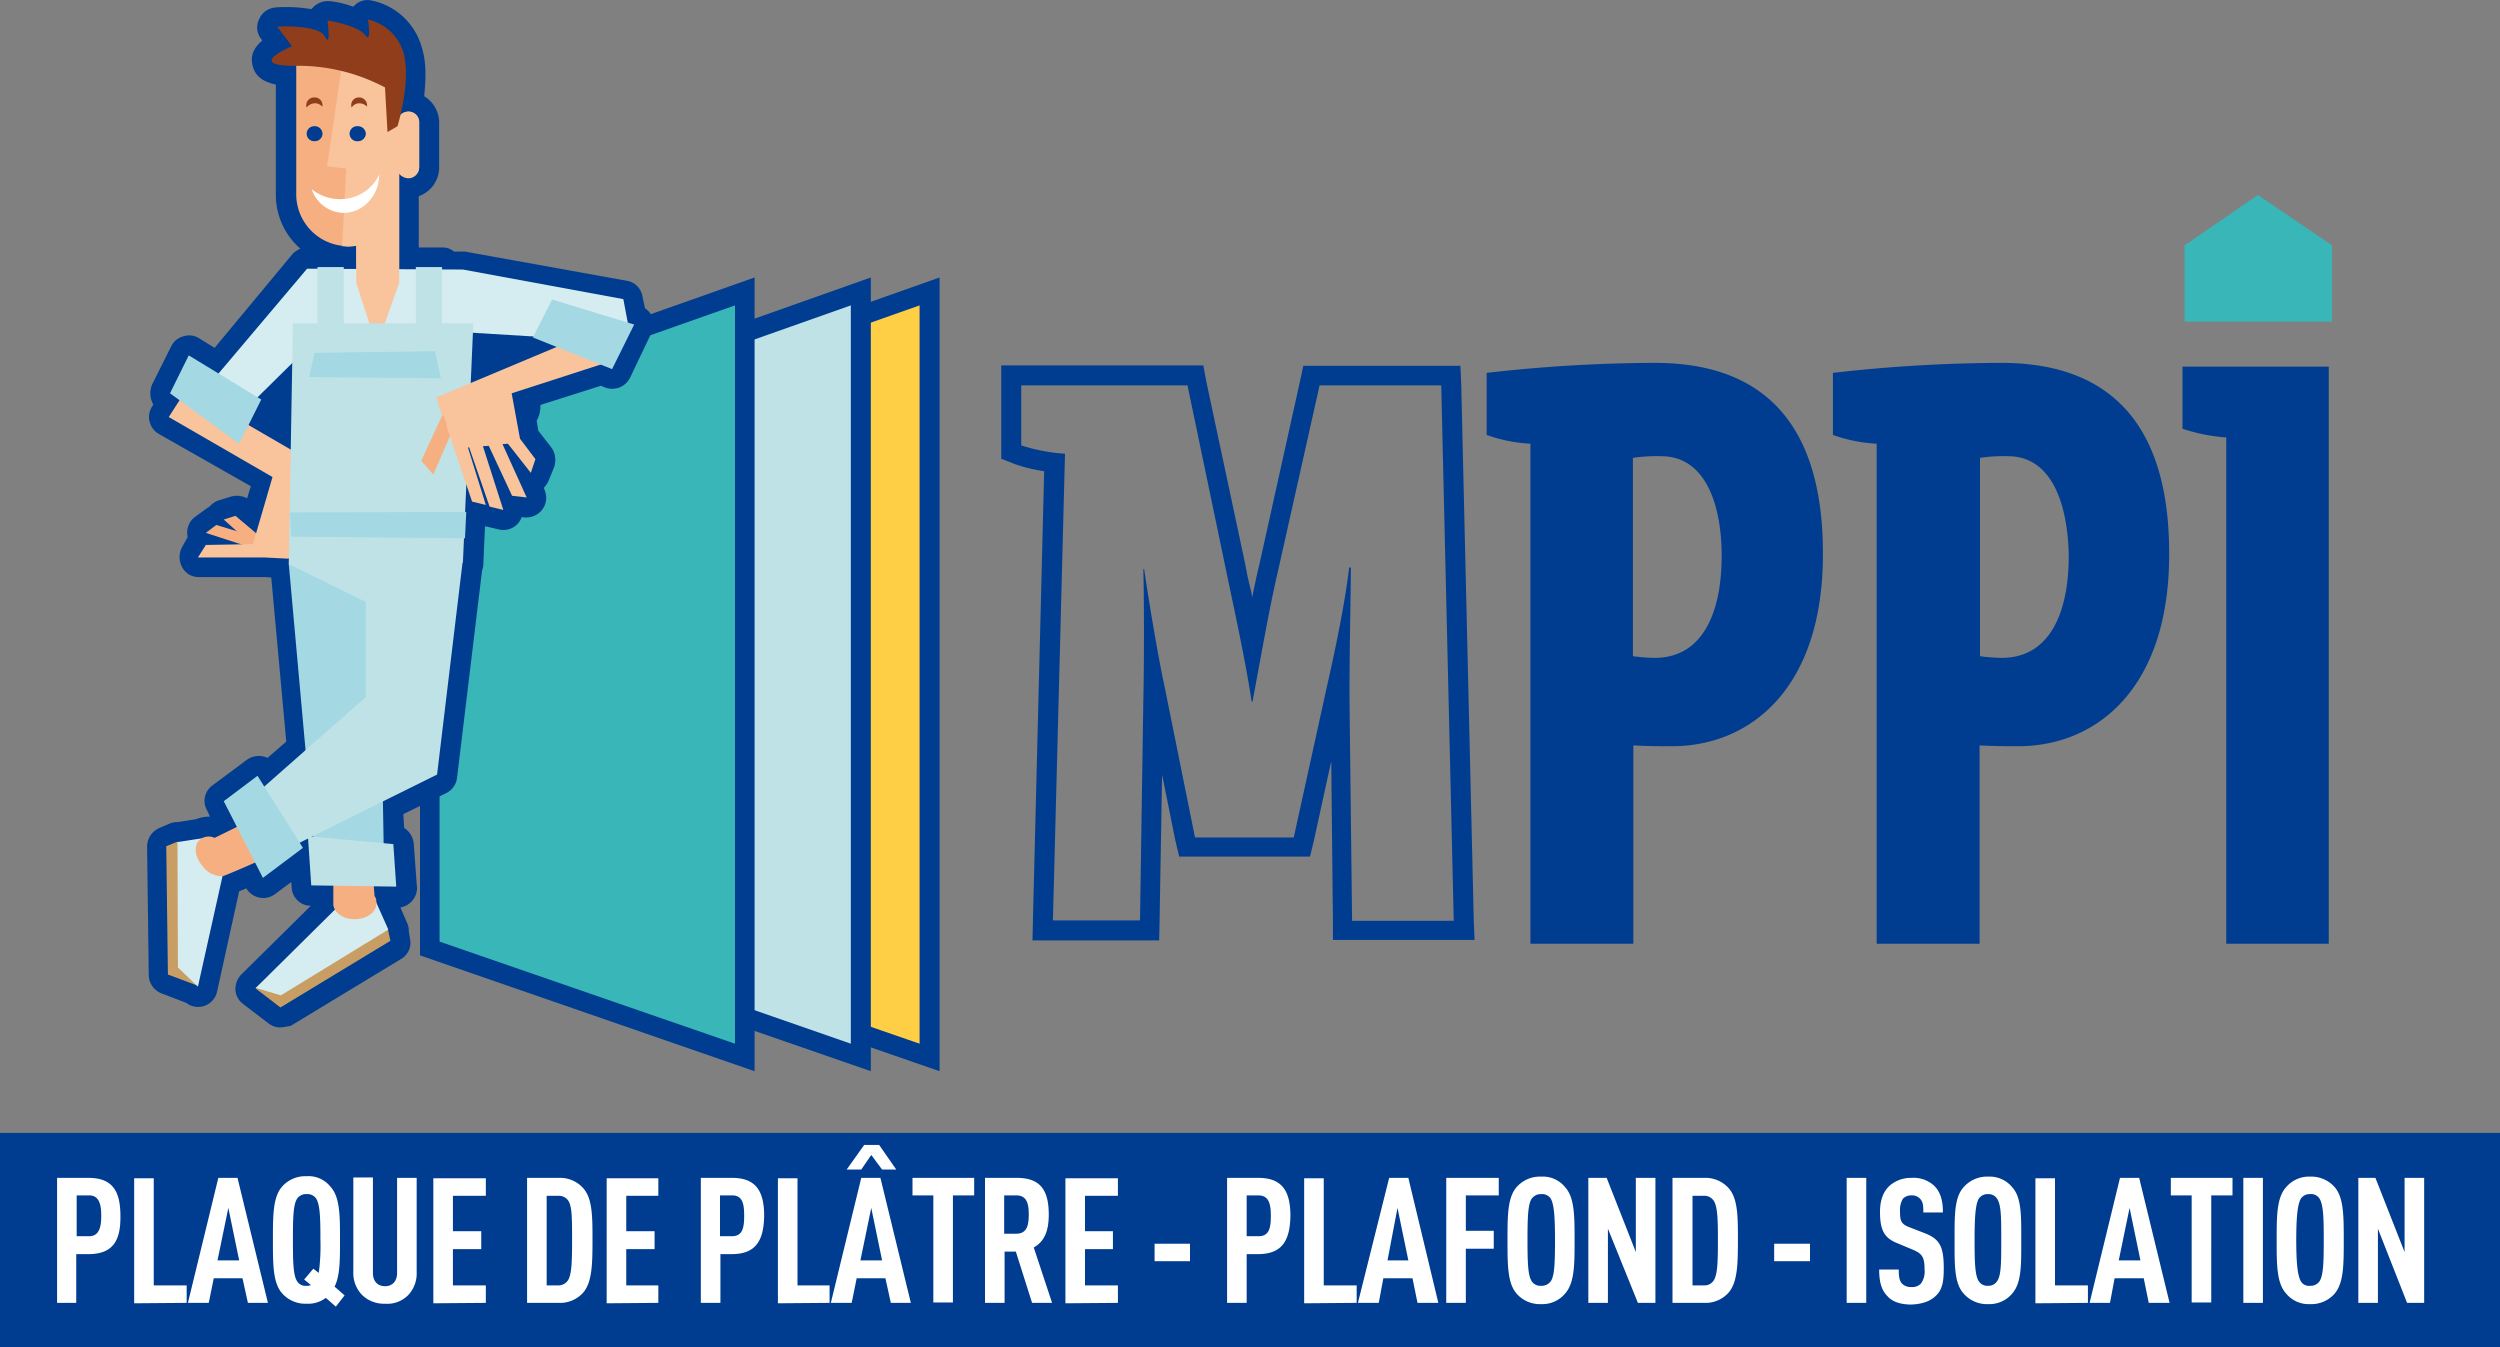<svg id="layer" xmlns="http://www.w3.org/2000/svg" viewBox="0 0 600 323.29"><rect x="0" y="0" width="600" height="323.29" fill="#808080" stroke="none"/><defs><style>.cls-1{fill:#003d90;}.cls-2{fill:#39b6b8;}.cls-3{fill:#fecf44;}.cls-4{fill:#bee2e6;}.cls-5{fill:#c99e64;}.cls-6{fill:#d5edf1;}.cls-7{fill:#f6af81;}.cls-8{fill:#f9c39c;}.cls-9{fill:#8f3d1a;}.cls-10{fill:#a4d8e3;}.cls-11{fill:#fff;}</style></defs><rect class="cls-1" y="271.89" width="600" height="51.4"/><path class="cls-1" d="M351.7,98.1l3,128.4H330.3l-.6-51.3c-.1-11.6.3-26.5.3-33.5h-.4c-1,8.4-3.1,18.7-5.3,28.4l-8,36.4H292.6l-7.3-36.2c-1.9-8.9-4-22-4.9-28.2h-.2c.2,7.3.2,22.9,0,31.6l-.8,52.7H258.5l2.9-112a42.35,42.35,0,0,1-10.5-2V98h39.9l9.3,44.6c2,9.6,4.6,21.4,6.1,31.3h.2c1.6-8.4,4-22.4,6.2-31.7L322.5,98h29.2m4.6-4.7H318.6l-.8,3.7L308,141.2c-.6,2.3-1.1,5-1.7,7.7a11.27,11.27,0,0,0-.3-1.8c-.5-1.9-.9-3.7-1.2-5.5L295.3,97l-.7-3.8H246.1v22.4l3,1.2a37.13,37.13,0,0,0,7.3,1.8l-2.7,107.7-.1,4.9H284l.1-4.7.6-35.1,3.2,15.9.9,3.8h31.4l.9-3.7,4.2-19.2.4,38.2v4.7h34l-.2-4.8-3-128.4Z" transform="translate(-5.8 -5.51)"/><path class="cls-1" d="M407.1,184.6c-3.2,0-6,0-9.3-.2V232H373.1V112a37,37,0,0,1-10.5-2.1V95A361.54,361.54,0,0,1,403,92.6c19.9,0,40.3,8.5,40.3,45.7.1,32.4-17.4,46.3-36.2,46.3M404.5,115a38.81,38.81,0,0,0-6.8.4V163a43.82,43.82,0,0,0,5.2.4c11.7,0,16.1-11.1,16.1-24.5,0-11.7-3.6-23.9-14.5-23.9m85.7,69.6c-3.2,0-6,0-9.3-.2V232H456.2V112a37,37,0,0,1-10.5-2.1V95a361.54,361.54,0,0,1,40.4-2.4c19.9,0,40.3,8.5,40.3,45.7.1,32.4-17.4,46.3-36.2,46.3M487.7,115a38.24,38.24,0,0,0-6.7.4V163a42.23,42.23,0,0,0,5.2.4c11.7,0,16.1-11.1,16.1-24.5-.2-11.7-3.7-23.9-14.6-23.9m77,117V93.5H529.6v14.9a42.53,42.53,0,0,0,10.5,2.1V232" transform="translate(-5.8 -5.51)"/><polyline class="cls-2" points="559.7 58.89 541.9 46.79 524.3 58.89 524.3 77.19 559.7 77.19"/><polyline class="cls-3" points="147.6 227.59 147.6 96.69 223.2 69.99 223.2 253.79"/><path class="cls-1" d="M226.5,78.8V256l-70.7-24.5V103.8m75.5-31.7-80.2,28.4V234.8l80.2,27.8Z" transform="translate(-5.8 -5.51)"/><polyline class="cls-4" points="131.1 227.59 131.1 96.69 206.7 69.99 206.7 253.79"/><path class="cls-1" d="M210,78.8V256l-70.7-24.6V103.8m75.5-31.7-80.2,28.4V234.8l80.2,27.8Z" transform="translate(-5.8 -5.51)"/><polyline class="cls-2" points="103.3 227.59 103.3 96.69 178.7 69.99 178.7 253.79"/><path class="cls-1" d="M182.2,78.8V256l-70.9-24.5V103.8m75.6-31.7-80.3,28.4V234.8l80.3,27.8Z" transform="translate(-5.8 -5.51)"/><path class="cls-1" d="M73.1,252.1a4.64,4.64,0,0,1-2.9-1l-6-4.6a4.51,4.51,0,0,1-1.9-3.6,5.06,5.06,0,0,1,1.6-3.7l16.5-16.3a4.61,4.61,0,0,1-4.6-4.4l-.1-1.3-3.9,2.9a4.64,4.64,0,0,1-3.9.8,4.8,4.8,0,0,1-3-2.2,12.2,12.2,0,0,1-1.7.7l-5.3,24.1a4.69,4.69,0,0,1-3.3,3.5,4.61,4.61,0,0,1-4.1-.8l-6-2.3a4.82,4.82,0,0,1-3-4.4l-.4-30.8a4.91,4.91,0,0,1,3-4.5l2.6-1.1a5.41,5.41,0,0,1,1.9-.3l4.3-.7a8.81,8.81,0,0,1,3.3-.6l-.7-1.5a4.55,4.55,0,0,1,1.3-6l8.2-6.1a4.93,4.93,0,0,1,3.7-.9,6.47,6.47,0,0,1,1.3.4l4.5-3.9-3.6-39.4-1.6-.1H53.5a4.36,4.36,0,0,1-4-2.4,5.1,5.1,0,0,1,0-4.8l1.3-2.3v-.4a4.64,4.64,0,0,1,1.9-4.6l2.6-1.9a9.22,9.22,0,0,1,.8-.5,4.82,4.82,0,0,1,2.2-1.5l2.9-.9a5.29,5.29,0,0,1,3.9.4l.9-2.9L44,109.7a4.69,4.69,0,0,1-2.3-3,4.55,4.55,0,0,1,.6-3.6l.3-.5a5.39,5.39,0,0,1-.3-4.8l4.6-9.2a4.53,4.53,0,0,1,3-2.4,4.46,4.46,0,0,1,3.7.5L57.3,89,75.9,66.6a5.22,5.22,0,0,1,2-1.4A17.1,17.1,0,0,1,72,52.3V25.8c-2.4-.5-5-1.6-5.6-4.7-.6-2.5.6-4.4,2.3-5.8l-.1-.3a4.42,4.42,0,0,1-.6-4.9,4.62,4.62,0,0,1,4-2.8s.9-.1,2.3-.1a36.13,36.13,0,0,1,6.2.5,3.39,3.39,0,0,0,.6-.6,5.12,5.12,0,0,1,4-1.3,23.45,23.45,0,0,1,5.4,1.3.77.77,0,0,0,.3-.2,4.32,4.32,0,0,1,4-1.3A15.76,15.76,0,0,1,107,16.8c1.2,3.6,1,7.9.6,11.8a7.43,7.43,0,0,1,3.6,6.5V45.6a7.37,7.37,0,0,1-4.9,7V64.9h5.6a4.41,4.41,0,0,1,2.9,1h2.4a2,2,0,0,1,.8.1l38.3,6.9a4.57,4.57,0,0,1,3.7,3.8l.6,2.8a4.52,4.52,0,0,1,1.5,6L157,96.2a4.8,4.8,0,0,1-6,2.3l-1-.4-14.5,4.6a7.35,7.35,0,0,1-.9,3.8l.4,2.4,3.2,4.1a5.29,5.29,0,0,1,.6,4.6l-1.3,3.2a5.67,5.67,0,0,1-1.2,1.8,6.06,6.06,0,0,1,.6,2.4,4.76,4.76,0,0,1-4.7,4.7h-.6l-.6-.1a4.57,4.57,0,0,1-4.4,3.1,3.4,3.4,0,0,1-1-.1l-3.4-.8-.4,9.1a3.65,3.65,0,0,1-.3,1.5l-6,49.7a4.73,4.73,0,0,1-2.7,3.8l-10.2,5,.2,3.3a5.11,5.11,0,0,1,2.3,3.8l.7,9.6c0,.3.1.6.1,1a4.83,4.83,0,0,1-4,4.7l1.6,3.7a4.06,4.06,0,0,1,.4,1.9l.3,1.9a4.49,4.49,0,0,1-2.2,4.9l-26.4,16a21.66,21.66,0,0,1-2.5.4m17.5-30.2a4.93,4.93,0,0,1-1,5.2L77.3,239.2,94,229l-2.2-4.8c-.1-.4-.3-.9-.4-1.4A3.92,3.92,0,0,1,91,221l-.1-2.4a4.51,4.51,0,0,1,1.3-3.6,4.63,4.63,0,0,1,3.4-1.5h.3l-.1-1.4a4.89,4.89,0,0,1-2.6-4.1l-.1-10a4.81,4.81,0,0,1,2.6-4.3l10.8-5.3,5.7-48.3a2.61,2.61,0,0,1,.3-.8l.7-17.3a4.56,4.56,0,0,1,1.7-3.5l-1.2-3.7a8.58,8.58,0,0,1-.3-1.7l.1-.4a4.58,4.58,0,0,1,4.3-4.5h.2a9.15,9.15,0,0,1,1.7.1,3.77,3.77,0,0,1,1.6-.4l1.4-.1a4.73,4.73,0,0,1,1.7.1c.3-.1.4-.2.7-.3l-.3-1.6a6.1,6.1,0,0,1,.3-2.7,5.46,5.46,0,0,1-1.3-2.5v-.4l-3.2,1.3a5,5,0,0,1-4.6-.5,5,5,0,0,1-2-4.1l.6-11.8a4.22,4.22,0,0,1,1.6-3.3,4.45,4.45,0,0,1,3.4-1.2l14.3.9a4.9,4.9,0,0,1,2.4.8l4.7,1.9a5,5,0,0,1,3,4.4,2.66,2.66,0,0,1-.3,1.2l4.7-1.5a5,5,0,0,1,1.6-.2l1.9-3.6a3.18,3.18,0,0,0-.3-.9l-.4-2.2-34.6-6.2-5-.1a4.27,4.27,0,0,1-2.7-1h-.7a5,5,0,0,1-2.9.9l-3.9-.1a4.69,4.69,0,0,1-4.7-4.7V47.2a4.8,4.8,0,0,1,3.3-4.5,2.73,2.73,0,0,1,1.6-.2V37.8A4.73,4.73,0,0,1,97.1,32c1.3-5.2,1.4-9.9.7-12.5a3.48,3.48,0,0,0-.7-1.5,4.69,4.69,0,0,1-3.3,1.3,5.41,5.41,0,0,1-4.2-2.2c-.3-.1-.4-.3-.8-.4a8.27,8.27,0,0,1-.9,1.6A5.34,5.34,0,0,1,84.2,20a5.12,5.12,0,0,1-3.9-1.9c0,.1,0,.2-.1.2a4.21,4.21,0,0,1,1.2,3.1v31A7.69,7.69,0,0,0,88.3,60a5.1,5.1,0,0,0,2.1-.1A4.66,4.66,0,0,1,94.3,61a4.84,4.84,0,0,1,1.6,3.6v5.8a4.67,4.67,0,0,1-1.3,3.4,5.44,5.44,0,0,1-3.4,1.4l-3-.1a5.28,5.28,0,0,1-2.6-.7H84.3a4.84,4.84,0,0,1-2.6.7h-.4L62,98.2a4.89,4.89,0,0,1-6.2,1l-2.9-1.7-.6,1.1a4.7,4.7,0,0,1,.6,5.4l7.9,4.6a4.77,4.77,0,0,1,.3-3.1l2-3.8s-.2-.1-.2-.2a5.05,5.05,0,0,1,1.5-3.9l8.2-8.1a4.74,4.74,0,0,1,5.2-1,4.63,4.63,0,0,1,2.9,4.4l-.3,20.6a5.14,5.14,0,0,1-2.4,4,5,5,0,0,1-2.4.6,5,5,0,0,1,.1,3.2l-3.9,13.4,1.8.1a5.84,5.84,0,0,1,1.9-.2,4.79,4.79,0,0,1,4.3,4.8v1.1l4,44.6a4.7,4.7,0,0,1-1.6,4l-9.9,8.7a4.8,4.8,0,0,1-3.9,1.1,5.78,5.78,0,0,1-1.7-.6l-1.3,1,1.4,2.5a5.24,5.24,0,0,1,.3,3.7,5.09,5.09,0,0,1-2.4,2.8l-2.4,1.2a28.52,28.52,0,0,1,2.9-1.2,4.6,4.6,0,0,1,5.2,1l2.7-1.9a1.48,1.48,0,0,1,.1-.7,4.27,4.27,0,0,1,2.4-3l2-1a.76.76,0,0,1,.4-.2.85.85,0,0,1,.6-.2l.1-.1a4.58,4.58,0,0,1,4.4.1,4.88,4.88,0,0,1,1.4,7.2l.3,4.1h.9a4.76,4.76,0,0,1,4.7,4.7v3.6M50.6,212l.1,19.7,3.8-16.8a5.12,5.12,0,0,1,1-2.1,4.82,4.82,0,0,1,2.2-1.5,5,5,0,0,1-1.7-.2c-.3.1-.6.2-1,.3Z" transform="translate(-5.8 -5.51)"/><polyline class="cls-5" points="80.2 221.09 61.3 237.19 67.3 241.79 93.7 225.79 93.1 222.99"/><polyline class="cls-6" points="80.5 218.19 61.4 237.09 67.4 238.89 93.2 223.09 89.9 215.69"/><path class="cls-7" d="M95.7,220.6l-.3-3.7-9.6.7v5.1c.3,2.1,2.7,3.6,5.6,3.4s5-2,4.7-4.1a1.79,1.79,0,0,0-.4-1.4" transform="translate(-5.8 -5.51)"/><polyline class="cls-5" points="51.1 211.89 47.5 236.59 40.3 233.89 39.9 203.09 42.6 201.99"/><polyline class="cls-6" points="53.4 210.29 47.5 236.79 42.7 232.19 42.6 202.09 50.4 200.89"/><path class="cls-7" d="M68.9,211.7,64,203.3l-6.7,3.3a3.34,3.34,0,0,0-3.5.4c-1.6,1.3-1.3,4.2.7,6.5a5.74,5.74,0,0,0,4.6,2.3h.1c.7-.1,9.7-4.1,9.7-4.1" transform="translate(-5.8 -5.51)"/><path class="cls-7" d="M103.8,32.3a2.81,2.81,0,0,0-2.1,1V23.6L87.8,21.7,76.9,20.2v32a12.44,12.44,0,0,0,11,12.3c.4,0,1,.1,1.4.1a11.24,11.24,0,0,0,2-.2v8.9l4.9,15.2,5.4-15.2V47.1a3.11,3.11,0,0,0,2.1,1.1,2.63,2.63,0,0,0,2.7-2.7V35a2.55,2.55,0,0,0-2.6-2.7" transform="translate(-5.8 -5.51)"/><polyline class="cls-6" points="149.6 71.79 111.1 64.69 73.7 64.49 48.6 94.19 55.7 101.39 79.6 77.79 138.4 81.39 151 79.19"/><path class="cls-8" d="M103.8,32.3a2.81,2.81,0,0,0-2.1,1V23.6L87.8,21.7,84.3,45.4l4.6.6-1,18.6c.4,0,1,.1,1.4.1a11.24,11.24,0,0,0,2-.2v8.9l4.9,15.2,5.4-15.2V47.2a3.11,3.11,0,0,0,2.1,1.1,2.63,2.63,0,0,0,2.7-2.7V35a2.55,2.55,0,0,0-2.6-2.7" transform="translate(-5.8 -5.51)"/><path class="cls-9" d="M101.2,35.8l-2.4,1.4-.6-10.7a44.32,44.32,0,0,0-21.4-5.2c-12.5.1-.9-4.7-.9-4.7l-3.6-4.7s10-.6,11.5,2.4.6-3.9.6-3.9,7.3,1.2,9,3.5.7-3.7.7-3.7a11.53,11.53,0,0,1,8.5,7.8c2,6.9-1.4,17.8-1.4,17.8" transform="translate(-5.8 -5.51)"/><polyline class="cls-10" points="92.2 209.99 76.2 211.89 69.3 135.29 90.9 133.49"/><polyline class="cls-4" points="74.7 212.49 95.1 212.79 94.4 202.59 73.9 200.69"/><polyline class="cls-7" points="65.7 133.19 49.4 127.89 51.9 125.99 68 130.89"/><polyline class="cls-7" points="63.7 133.69 53.7 124.69 56.5 123.79 66.6 132.29"/><polyline class="cls-8" points="73.2 109.89 44.8 93.39 40.5 100.09 65.4 114.49 60.7 130.59 49.4 130.79 47.5 133.79 63.4 133.79 69.3 134.09 73 110.09 72.9 110.09"/><polyline class="cls-4" points="106.1 77.59 106.1 64.09 99.8 64.09 99.8 77.59 82.5 77.59 82.5 64.09 76.2 64.09 76.2 77.59 70.3 77.59 69.3 135.39 87.8 144.49 87.8 167.19 87.9 167.19 59.1 192.59 69.4 203.49 104.9 185.89 104.9 185.79 104.9 185.89 111 135.09 111.1 134.99 113.6 77.59"/><polyline class="cls-10" points="62.7 95.89 45.3 85.29 40.8 94.39 57.4 106.49"/><polyline class="cls-10" points="72.7 203.49 61.8 186.19 53.7 192.29 63.1 210.69"/><polyline class="cls-10" points="105.8 90.79 74.2 90.49 75.5 84.69 104.4 84.29"/><path class="cls-11" d="M87.4,53.3a10.62,10.62,0,0,1-6.8-2.4,8.23,8.23,0,0,0,7.7,5.7c4.6,0,8.5-4.1,8.5-9.2h0a10.21,10.21,0,0,1-9.4,5.9" transform="translate(-5.8 -5.51)"/><polyline class="cls-10" points="111.6 129.19 69.9 128.79 69.6 122.99 111.9 122.89"/><polyline class="cls-7" points="109 102.29 104 113.89 101.1 110.59 107.1 97.59"/><polyline class="cls-8" points="122.8 94.39 146 86.89 136.4 82.09 104.7 95.39 106.1 99.69 106.4 99.59 107.3 101.99 107.1 102.09 113.3 120.39 116.6 121.19 112.3 107.39 112.6 107.39 117.5 121.59 120.8 122.39 115.9 107.09 117.3 106.99 122.9 118.99 126.4 119.39 120.6 106.59 121.9 106.49 127.4 113.49 128.5 110.19 124.8 105.29"/><path class="cls-1" d="M93.6,37.6a1.88,1.88,0,0,1-1.9,1.8,1.81,1.81,0,1,1,0-3.6,1.88,1.88,0,0,1,1.9,1.8" transform="translate(-5.8 -5.51)"/><path class="cls-1" d="M83.2,37.6a1.85,1.85,0,0,1-2,1.8,1.8,1.8,0,1,1,0-3.6,1.85,1.85,0,0,1,2,1.8" transform="translate(-5.8 -5.51)"/><path class="cls-9" d="M92,30.3a2.73,2.73,0,0,1,1.9.8v-.4a1.91,1.91,0,0,0-2-1.8,1.79,1.79,0,0,0-1.8,1.8,1.27,1.27,0,0,0,.1.6,2.23,2.23,0,0,1,1.8-1" transform="translate(-5.8 -5.51)"/><path class="cls-9" d="M81.4,30.3a2.14,2.14,0,0,1,1.7.8.6.6,0,0,0,.1-.4,1.85,1.85,0,0,0-2-1.8,1.88,1.88,0,0,0-1.9,1.8,1.27,1.27,0,0,0,.1.6,2.61,2.61,0,0,1,2-1" transform="translate(-5.8 -5.51)"/><polyline class="cls-10" points="146.9 88.59 127.9 80.99 132.5 71.89 152.2 77.89"/><path class="cls-11" d="M27,306.5H24.1v11.7H19.5v-30H27c5.5,0,7.7,2.8,7.7,9.1.1,6.1-1.9,9.2-7.7,9.2m.2-14.1h-3v9.8h3c2.4,0,2.9-2.2,2.9-4.9s-.5-4.9-2.9-4.9m23.4,25.8V314H42.7V288.3H38v30m27.3-.1L64,312.3H57.1l-1.2,5.9h-5l7.3-30h4.6l7.3,30m-9.5-22.8L58,308h5.2Zm25.8,23.7L84,317a7,7,0,0,1-4.6,1.4,7.44,7.44,0,0,1-5.9-2.5c-2.2-2.5-2.2-6.9-2.2-12.8s0-10.3,2.2-12.8a7.44,7.44,0,0,1,5.9-2.5,6.72,6.72,0,0,1,5.7,2.5c2.3,2.5,2.3,6.9,2.3,12.8,0,4.9,0,8.6-1.3,11.2l2.4,2.1m-6.8-23.2a2.48,2.48,0,0,0-2.3-1.1,2.57,2.57,0,0,0-2.3,1.1c-.9,1.4-1,4.4-1,9.9s.1,8.5,1,9.9a2.37,2.37,0,0,0,2.3,1.1,1.64,1.64,0,0,0,1-.2l-1.6-1.3L81,310l1.3,1a47.75,47.75,0,0,0,.4-8c0-5.3-.1-8.3-1-9.8m22.1,23.1a7.57,7.57,0,0,0,2-5.5V288.2h-4.7V311c0,2.2-1.3,3.2-2.9,3.2s-2.9-1-2.9-3.2V288.1H90.6v22.6a7.57,7.57,0,0,0,2,5.5,7.46,7.46,0,0,0,5.6,2.2,7,7,0,0,0,5.6-2.1m18.6,1.9V314h-7.9v-8.7h6.8V301h-6.8v-8.5h7.9v-4.2H109.8v30m36-2.6a7.44,7.44,0,0,1-5.9,2.5h-7.6v-30h7.6a7.44,7.44,0,0,1,5.9,2.5c2.2,2.5,2.2,6.8,2.2,12.5s-.1,10-2.2,12.5m-3.6-22a2.71,2.71,0,0,0-2.4-1.2H137V314h2.7a2.71,2.71,0,0,0,2.4-1.2c.9-1.4,1-4.4,1-9.6s0-8.1-.9-9.5m21.6,24.5V314h-7.7v-8.7h6.8V301h-6.8v-8.5h7.7v-4.2H151.4v30m30-11.8h-2.7v11.7H174v-30h7.5c5.4,0,7.7,2.8,7.7,9.1-.1,6.1-2.1,9.2-7.8,9.2m.1-14.1h-2.9v9.8h2.9c2.6,0,2.9-2.2,2.9-4.9s-.3-4.9-2.9-4.9m23.4,25.8V314h-7.7V288.3h-4.7v30m27.1-.1-1.3-5.9h-6.9l-1.2,5.9h-5l7.3-30h4.6l7.3,30m-6.9-32-2.6-3.5-2.4,3.5H209l4.2-5.9h3.6l4.1,5.9Zm-2.6,9.2L212.3,308h5.2Zm24.7-3v-4.2H224.8v4.2h5v25.7h4.7V292.4m19,25.8-3.9-12.3h-2.7v12.3h-4.7v-30h7.6c5.5,0,7.7,2.7,7.7,8.8,0,3.7-.9,6.4-3.6,7.9l4.4,13.3m-8.6-25.8h-2.9v9.2h2.9c2.6,0,3-2.1,3-4.6s-.4-4.6-3-4.6m24.4,25.8V314h-7.9v-8.7h6.7V301h-6.7v-8.5h7.9v-4.2H261.5v30m21.4-10.1h8.5V304h-8.5Zm166.1,10h4.7v-30H449Zm21.4-1.7c1.6-1.5,1.9-3.5,1.9-6.6,0-5.1-.9-7-4.5-8.4l-3.6-1.4c-2.2-.8-2.4-1.6-2.4-4a5.36,5.36,0,0,1,.7-2.9,2.79,2.79,0,0,1,2-.8,2.66,2.66,0,0,1,2.2.9c.7.8.7,1.9.7,3.2h4.7c0-2.9-.6-5-2.2-6.5a7.24,7.24,0,0,0-5.3-1.8,7.79,7.79,0,0,0-5.2,1.8c-1.7,1.5-2.4,3.7-2.4,6.4,0,4.6,1.2,6.3,4.2,7.5l3.6,1.5c2.3,1,2.9,1.7,2.9,4.9a4.83,4.83,0,0,1-.9,3.3,2.89,2.89,0,0,1-2.3.8,3,3,0,0,1-2.2-.8c-.7-.8-.8-1.8-.8-3.4h-4.7c0,3.1.6,5,2,6.4,1.1,1.3,3.1,2,5.7,2,2.8-.1,4.7-.9,5.9-2.1m18.3-.5a7.15,7.15,0,0,1-5.7,2.5,7.44,7.44,0,0,1-5.9-2.5c-2.3-2.5-2.2-6.9-2.2-12.8s-.1-10.3,2.2-12.8a7.44,7.44,0,0,1,5.9-2.5,7,7,0,0,1,5.7,2.5c2.3,2.5,2.2,6.9,2.2,12.8s.1,10.2-2.2,12.8m-3.6-22.8a2.36,2.36,0,0,0-2.1-1.1,2.57,2.57,0,0,0-2.3,1.1c-.8,1.4-1,4.5-1,9.9s.1,8.5,1,9.9a2.48,2.48,0,0,0,2.3,1.1,2.45,2.45,0,0,0,2.1-1.1c1-1.4,1-4.5,1-9.9s0-8.4-1-9.9m21.8,25V314H499V288.3h-4.7v30m27.2-.1-1.2-5.9h-7l-1.1,5.9h-4.9l7.3-30h4.6l7.3,30m-9.6-22.8L514.3,308h5.2Zm24.7-3v-4.2H526.8v4.2h5v25.7h4.7V292.4m7.7,25.8h4.7v-30h-4.7Zm21.9-2.2a7.44,7.44,0,0,1-5.9,2.5,7,7,0,0,1-5.7-2.5c-2.3-2.5-2.3-6.9-2.3-12.8s0-10.3,2.3-12.8a7.15,7.15,0,0,1,5.7-2.5,7.44,7.44,0,0,1,5.9,2.5c2.2,2.5,2.2,6.9,2.2,12.8s0,10.2-2.2,12.8m-3.6-22.8a2.37,2.37,0,0,0-2.3-1.1,2.51,2.51,0,0,0-2.2,1.1c-.8,1.4-1.1,4.5-1.1,9.9s.3,8.5,1.1,9.9a2.21,2.21,0,0,0,2.2,1.1,2.57,2.57,0,0,0,2.3-1.1c.9-1.4,1-4.5,1-9.9s-.1-8.4-1-9.9m25.1,25v-30h-4.7V306l-7-17.8h-4.1v30h4.7V300.4l7,17.8m-151.9-10h8.6V304h-8.6Zm-123.9-1.7H305v11.7h-4.7v-30h7.5c5.4,0,7.7,2.8,7.7,9.1-.1,6.1-2.1,9.2-7.8,9.2m.1-14.1H305v9.8h2.9c2.6,0,2.9-2.2,2.9-4.9s-.4-4.9-3-4.9m23.6,25.8V314h-7.9V288.3h-4.7v30m27.2-.1-1.2-5.9h-7l-1.1,5.9h-5l7.5-30h4.6l7.2,30m-9.8-22.8L338.8,308h5Zm24.3-3v-4.2H352.9v30h4.7v-13h6.7v-4.3h-6.7v-8.5M381.4,316a7.15,7.15,0,0,1-5.7,2.5,7.44,7.44,0,0,1-5.9-2.5c-2.2-2.5-2.2-6.9-2.2-12.8s0-10.3,2.2-12.8a7.44,7.44,0,0,1,5.9-2.5,6.86,6.86,0,0,1,5.7,2.5c2.3,2.5,2.3,6.9,2.3,12.8s0,10.2-2.3,12.8M378,293.2a2.48,2.48,0,0,0-2.3-1.1,2.7,2.7,0,0,0-2.3,1.1c-.9,1.4-1,4.5-1,9.9s.1,8.5,1,9.9a2.48,2.48,0,0,0,2.3,1.1A2.7,2.7,0,0,0,378,313c.9-1.4,1-4.5,1-9.9s-.2-8.4-1-9.9m25.1,25v-30h-4.7V306l-7-17.8H387v30h4.7V300.4l7.2,17.8m21.8-2.5a7.44,7.44,0,0,1-5.9,2.5h-7.6v-30h7.6a7.44,7.44,0,0,1,5.9,2.5c2.2,2.5,2.2,6.8,2.2,12.5s-.1,10-2.2,12.5m-3.6-22a2.71,2.71,0,0,0-2.4-1.2H412V314h2.7a2.6,2.6,0,0,0,2.4-1.2c.9-1.4,1-4.4,1-9.6s-.1-8.1-1-9.5" transform="translate(-5.8 -5.51)"/></svg>